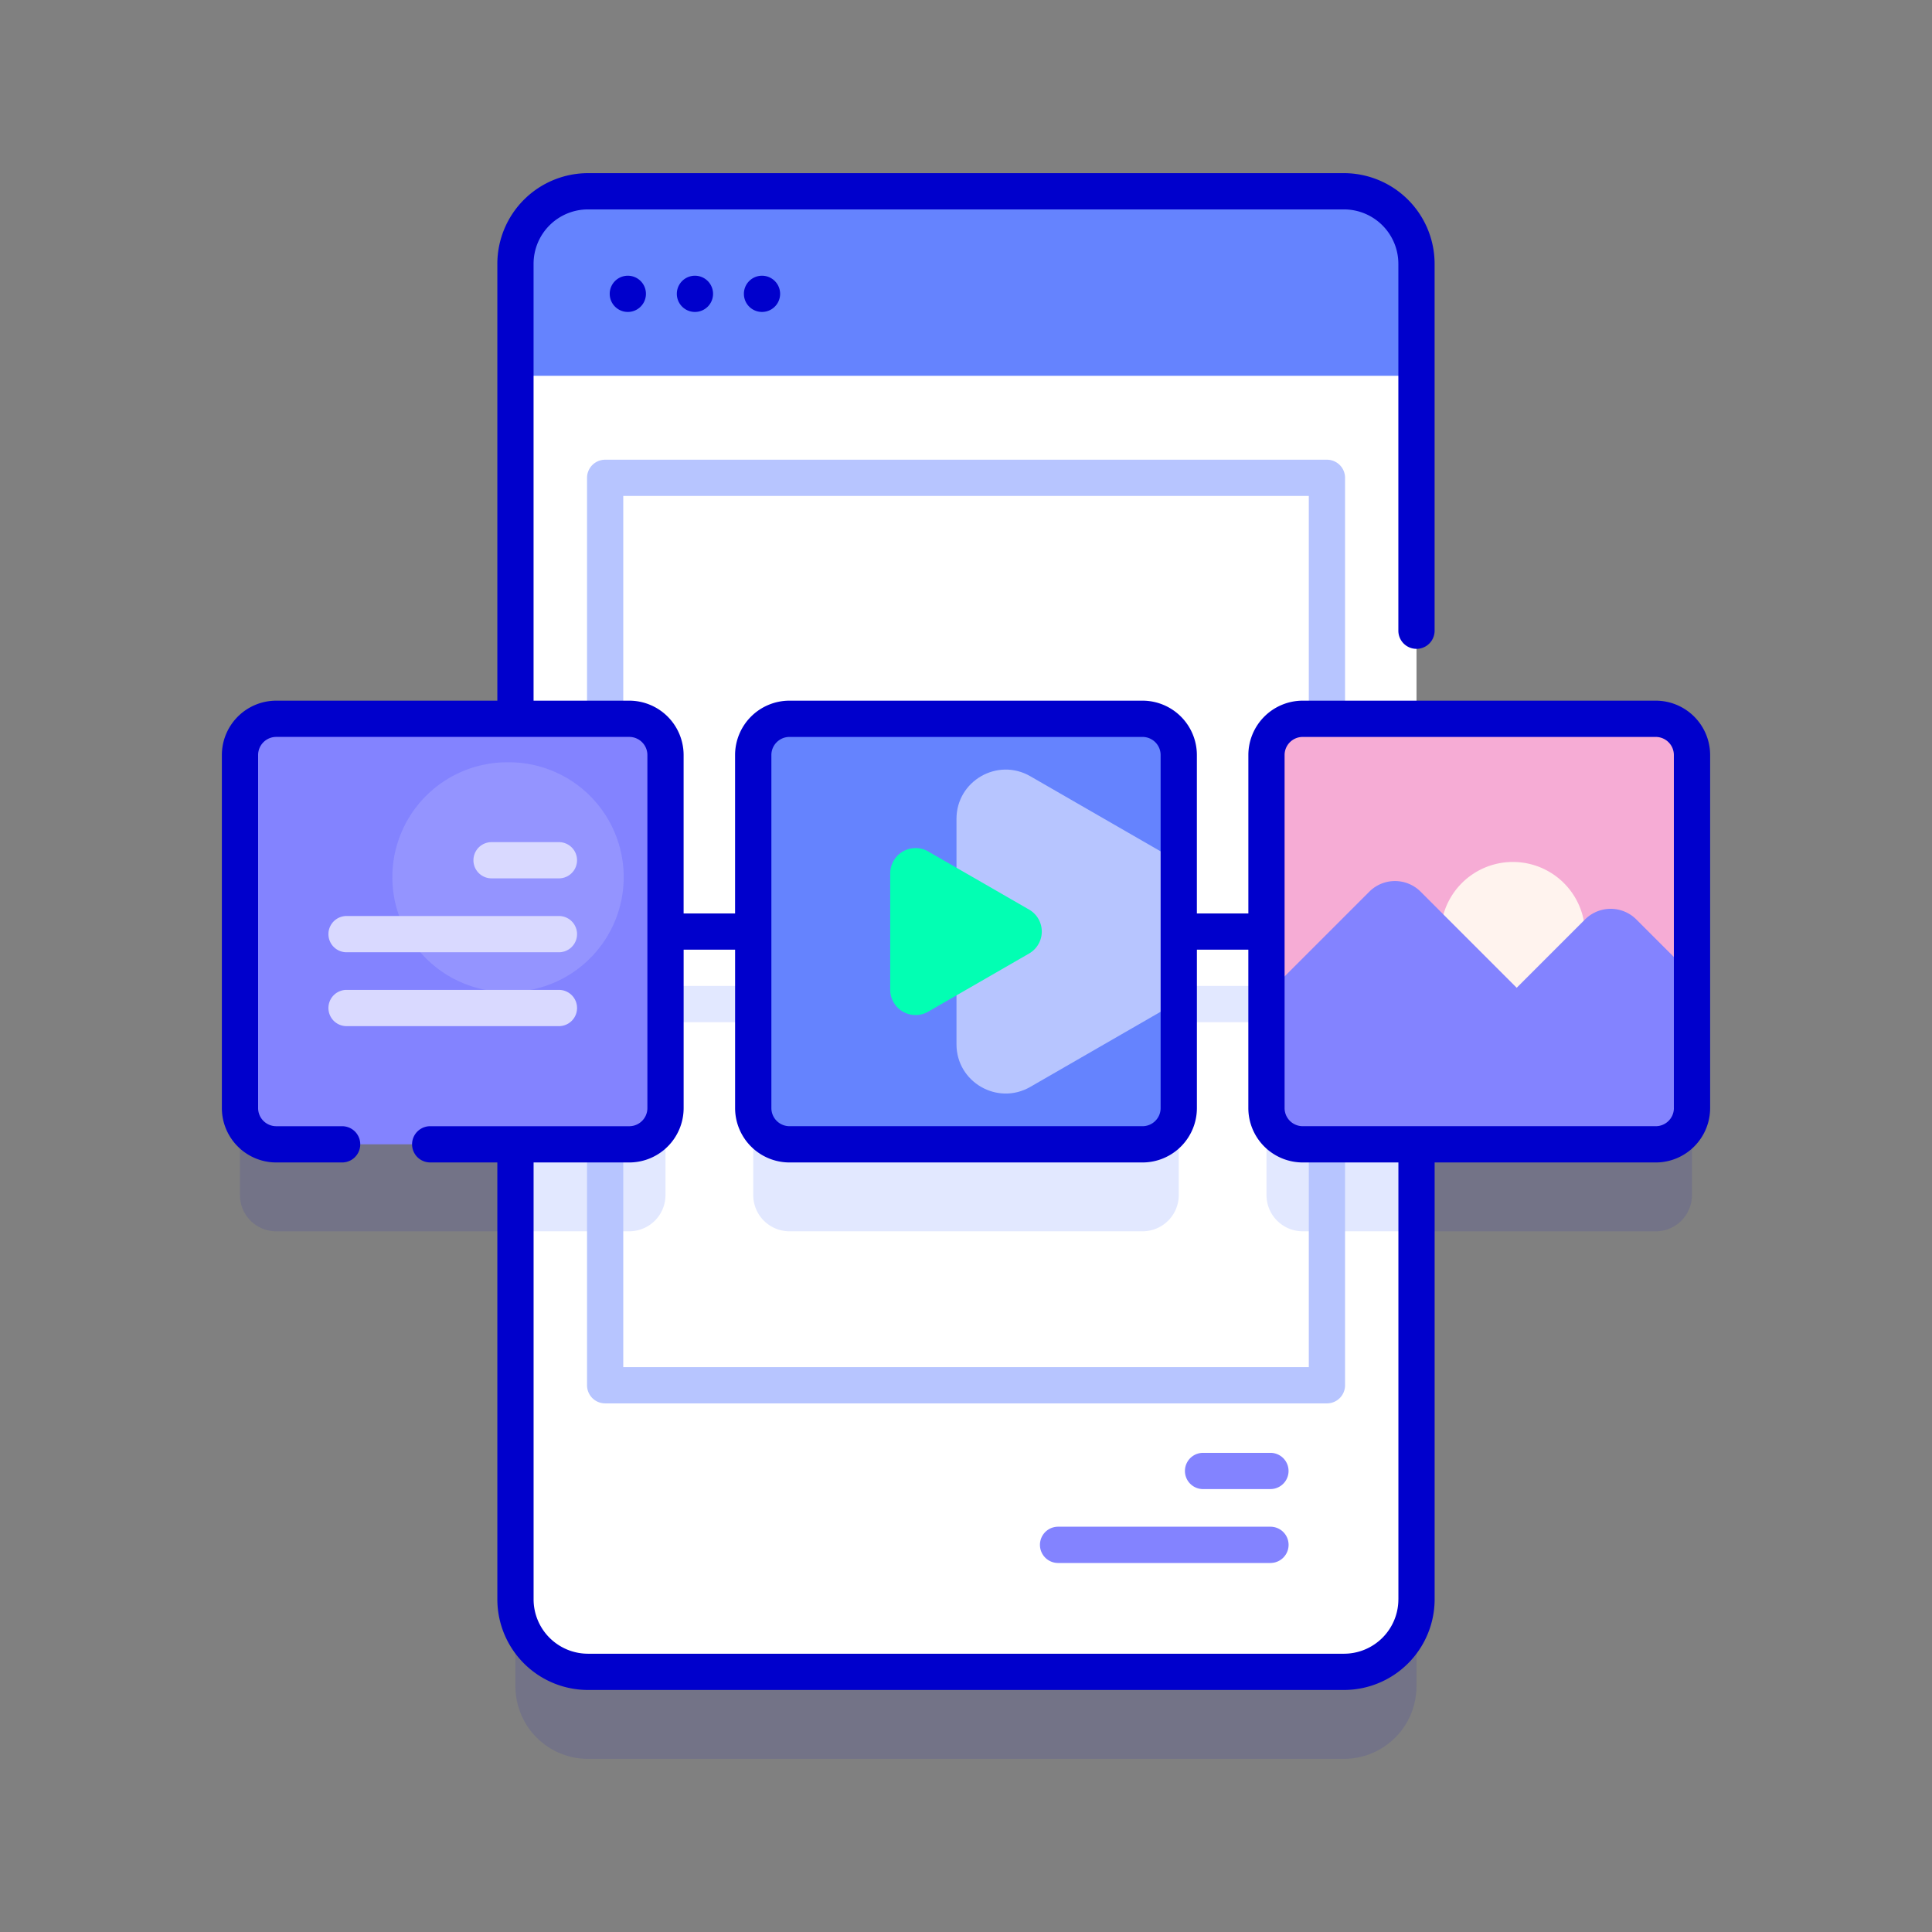 <svg width="80" height="80" fill="none" xmlns="http://www.w3.org/2000/svg"><rect width="100%" height="100%" fill="#808080" stroke="none"/><path opacity=".1" d="M68.56 33.366h-9.906V14.525a3.002 3.002 0 00-3.003-3.002H24.345a3.002 3.002 0 00-3.002 3.002v18.841h-9.906a1.5 1.5 0 00-1.501 1.501v14.619a1.5 1.5 0 001.501 1.5h9.906v18.842a3.002 3.002 0 003.002 3.002h31.306a3.002 3.002 0 003.002-3.002V50.987h9.906a1.5 1.5 0 001.501-1.501V34.867a1.5 1.5 0 00-1.5-1.501z" fill="#00C"/><path d="M58.655 10.924v55.3a3.001 3.001 0 01-3.002 3.003H24.347a3.001 3.001 0 01-3.002-3.002V10.924a3.001 3.001 0 013.002-3.003h31.306a3.001 3.001 0 013.002 3.003z" fill="#fff"/><path d="M52.442 42.327h-3.633a.75.75 0 010-1.502h3.633a.75.75 0 010 1.502zM31.192 42.327H27.56a.75.75 0 010-1.502h3.632a.75.75 0 010 1.502z" fill="#E2E8FF"/><path d="M52.606 61.66h-2.79a.75.75 0 010-1.501h2.79a.75.75 0 010 1.5zM52.607 64.72h-8.794a.75.75 0 010-1.502h8.794a.75.75 0 010 1.501z" fill="#8383FF"/><path d="M58.655 33.365v17.62h-4.712a1.5 1.5 0 01-1.5-1.5V34.866a1.5 1.5 0 011.5-1.501h4.712zM48.81 34.866v14.619a1.5 1.5 0 01-1.502 1.5H32.691a1.5 1.5 0 01-1.501-1.5V34.866a1.5 1.5 0 011.501-1.501h14.617a1.5 1.5 0 011.501 1.501zM27.556 34.866v14.619a1.5 1.5 0 01-1.501 1.5h-4.71v-17.62h4.71a1.5 1.5 0 011.501 1.501z" fill="#E2E8FF"/><path d="M54.946 58.111H25.058a.75.75 0 01-.75-.75V19.786a.75.75 0 01.75-.75h29.888a.75.75 0 01.75.75v37.575a.75.75 0 01-.75.75zm-29.138-1.5h28.387V20.536H25.808V56.61z" fill="#B7C5FF"/><path d="M58.655 15.56v-4.637a3.002 3.002 0 00-3.002-3.002H24.347a3.002 3.002 0 00-3.002 3.002v4.637h37.31z" fill="#6583FE"/><path d="M70.062 31.264v14.619a1.5 1.5 0 01-1.501 1.5H53.943a1.5 1.5 0 01-1.5-1.5V31.264a1.5 1.5 0 011.5-1.501h14.618a1.5 1.5 0 011.5 1.501z" fill="#F6ACD5"/><path d="M62.645 41.67a2.989 2.989 0 100-5.978 2.989 2.989 0 000 5.978z" fill="#FFF3EE"/><path d="M70.062 40.378v5.505a1.5 1.5 0 01-1.501 1.5H53.943a1.5 1.5 0 01-1.5-1.5V41.18l4.258-4.258a1.501 1.501 0 012.123 0l3.979 3.98 2.83-2.83a1.501 1.501 0 012.123 0l2.306 2.305z" fill="#8383FF"/><path d="M48.81 31.264v14.618a1.5 1.5 0 01-1.502 1.501H32.691a1.5 1.5 0 01-1.501-1.5v-14.62a1.5 1.5 0 011.501-1.5h14.617a1.5 1.5 0 011.501 1.5z" fill="#6583FE"/><path d="M48.81 35.686v5.776l-6.148 3.544c-1.359.783-3.056-.197-3.056-1.765v-9.334c0-1.568 1.697-2.549 3.056-1.765l6.148 3.544z" fill="#B7C5FF"/><path d="M27.555 31.264v14.619a1.5 1.5 0 01-1.5 1.5H11.436a1.5 1.5 0 01-1.501-1.5V31.264a1.5 1.5 0 011.501-1.501h14.617a1.5 1.5 0 011.501 1.501z" fill="#8383FF"/><path d="M21.002 41.074a4.755 4.755 0 100-9.509 4.755 4.755 0 000 9.51z" fill="#9494FF"/><path d="M25.997 12.917a.75.75 0 100-1.5.75.75 0 000 1.5zM28.776 12.917a.75.75 0 100-1.5.75.75 0 000 1.5zM31.553 12.917a.75.75 0 100-1.5.75.75 0 000 1.5z" fill="#00C"/><path d="M68.561 29.013H53.943a2.254 2.254 0 00-2.251 2.252v6.559H49.56v-6.559a2.254 2.254 0 00-2.251-2.252H32.69a2.254 2.254 0 00-2.252 2.252v6.559h-2.131v-6.559a2.254 2.254 0 00-2.252-2.252h-3.961v-18.09a2.254 2.254 0 012.252-2.252h31.306a2.254 2.254 0 012.251 2.252v15.194a.75.75 0 001.501 0V10.922a3.757 3.757 0 00-3.752-3.752H24.347a3.757 3.757 0 00-3.753 3.752v18.091h-9.156a2.254 2.254 0 00-2.251 2.252v14.618a2.254 2.254 0 002.251 2.252h2.729a.75.75 0 100-1.501h-2.729a.751.751 0 01-.75-.75v-14.62c0-.413.336-.75.75-.75h14.618c.414 0 .751.337.751.75v14.62c0 .413-.337.75-.75.75h-8.244a.75.75 0 000 1.5h2.781v18.091a3.757 3.757 0 003.753 3.753h31.306a3.757 3.757 0 003.752-3.753v-18.09h9.156a2.254 2.254 0 002.252-2.252V31.265a2.254 2.254 0 00-2.252-2.252zm-36.62 2.252c0-.414.336-.75.75-.75h14.618c.414 0 .75.336.75.75v14.618c0 .414-.336.75-.75.75H32.691a.751.751 0 01-.75-.75V31.265zm25.963 34.96a2.254 2.254 0 01-2.251 2.252H24.347a2.254 2.254 0 01-2.252-2.252v-18.09h3.961a2.254 2.254 0 002.252-2.252v-6.559h2.131v6.559a2.254 2.254 0 002.252 2.252h14.618a2.254 2.254 0 002.252-2.252v-6.559h2.13v6.559a2.254 2.254 0 002.252 2.252h3.962v18.09zm11.408-20.342c0 .414-.337.75-.75.75H53.942a.751.751 0 01-.75-.75V31.265c0-.414.336-.75.75-.75h14.619c.413 0 .75.336.75.75v14.618z" fill="#00C"/><path d="M36.862 40.98v-4.812a1.05 1.05 0 011.575-.91l4.174 2.405a1.05 1.05 0 010 1.821l-4.174 2.406a1.05 1.05 0 01-1.575-.91z" fill="#02FFB3"/><path d="M23.143 36.371h-2.789a.75.75 0 010-1.5h2.79a.75.75 0 010 1.5zM23.145 39.431H14.35a.75.75 0 010-1.501h8.794a.75.75 0 010 1.501zM23.145 42.49H14.35a.75.75 0 010-1.501h8.794a.75.75 0 010 1.501z" fill="#D9D9FF"/></svg>